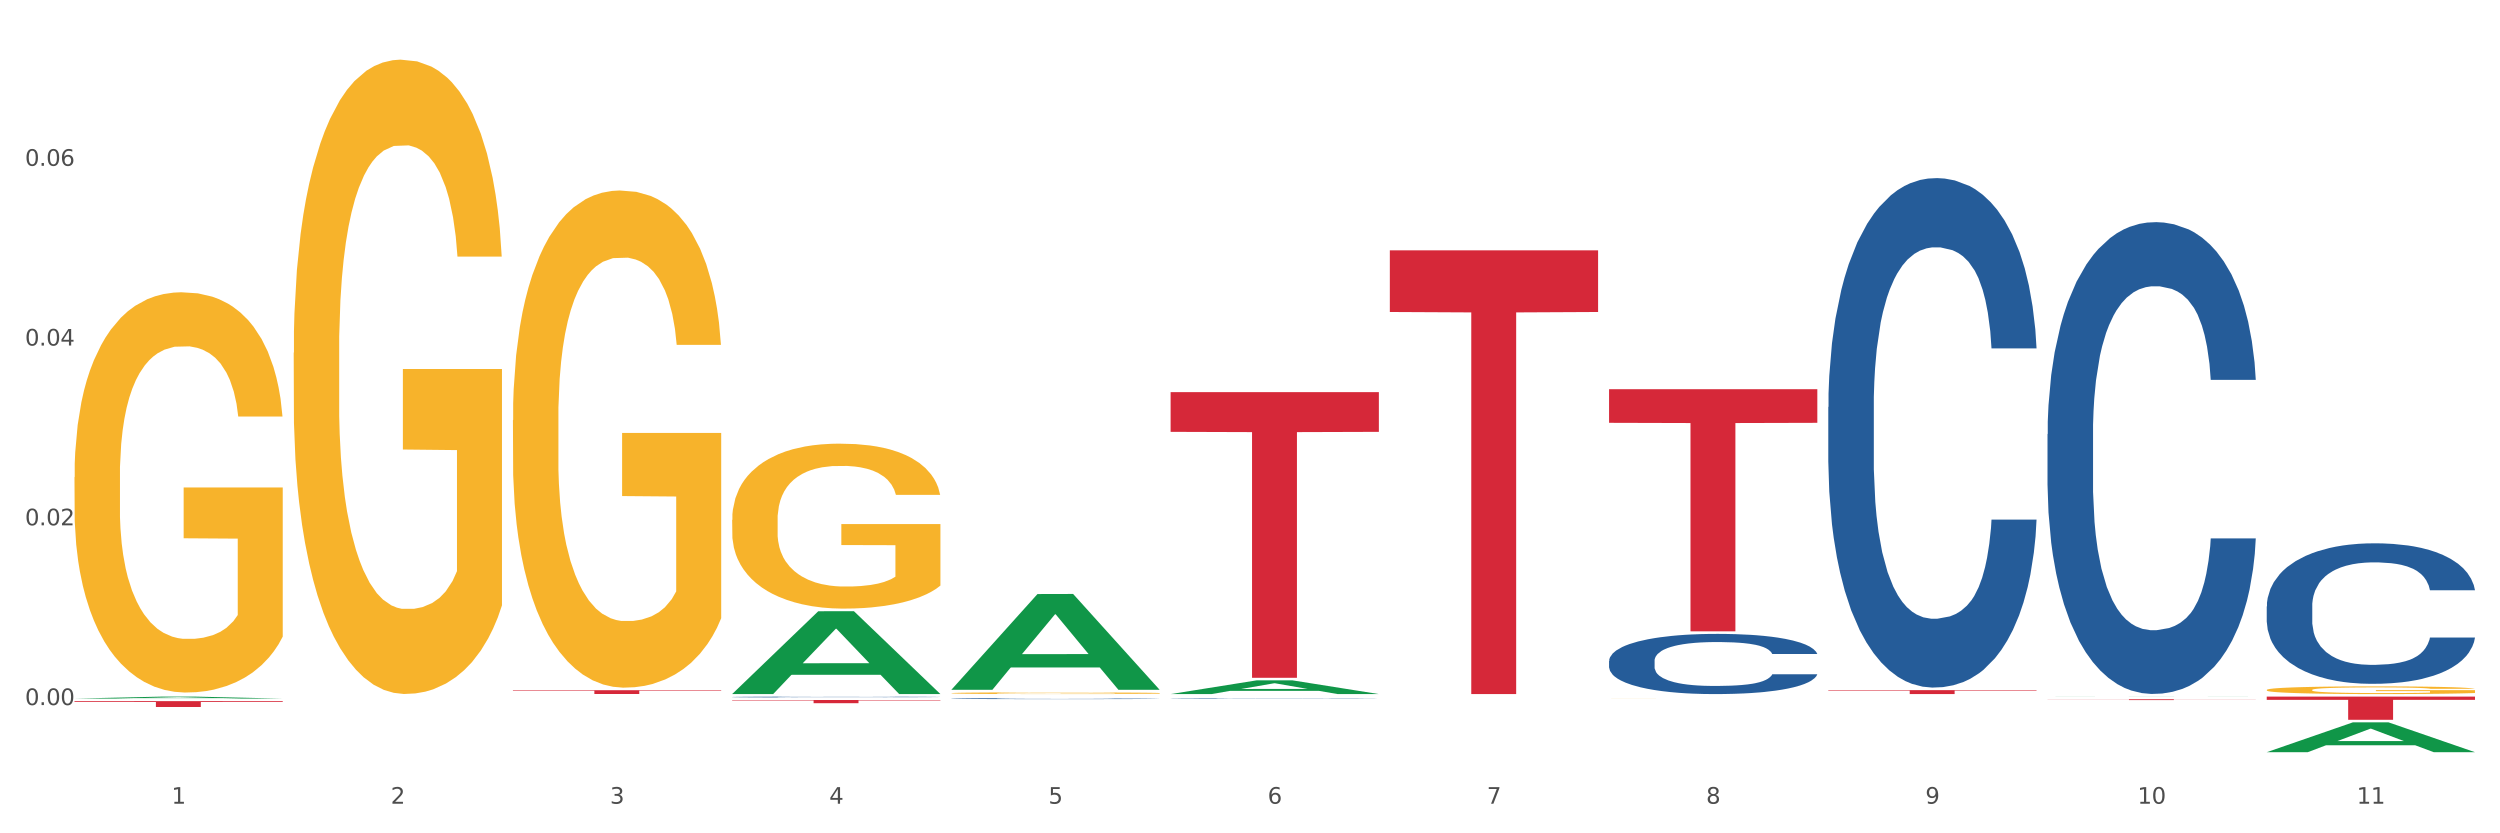 <?xml version="1.0" encoding="utf-8" standalone="no"?>
<!DOCTYPE svg PUBLIC "-//W3C//DTD SVG 1.1//EN"
  "http://www.w3.org/Graphics/SVG/1.1/DTD/svg11.dtd">
<svg xmlns:xlink="http://www.w3.org/1999/xlink" width="1080pt" height="360pt" viewBox="0 0 1080 360" xmlns="http://www.w3.org/2000/svg" version="1.1">
 <rect x="0" y="0" width="1080" height="360" fill="#333333" stroke="none"/>
 <defs>
  <style type="text/css">*{stroke-linejoin: round; stroke-linecap: butt}</style>
 </defs>
 <g id="figure_1">
  <g id="patch_1">
   <path d="M 0 360 
L 1080 360 
L 1080 0 
L 0 0 
z
" style="fill: #ffffff; stroke: #ffffff; stroke-linejoin: miter"/>
  </g>
  <g id="axes_1">
   <g id="matplotlib.axis_1">
    <g id="xtick_1">
     <g id="text_1">
      <!-- 1 -->
      <g style="fill: #4d4d4d" transform="translate(74.106 347.204) scale(0.096 -0.096)">
       <defs>
        <path id="DejaVuSans-31" d="M 794 531 
L 1825 531 
L 1825 4091 
L 703 3866 
L 703 4441 
L 1819 4666 
L 2450 4666 
L 2450 531 
L 3481 531 
L 3481 0 
L 794 0 
L 794 531 
z
" transform="scale(0.016)"/>
       </defs>
       <use xlink:href="#DejaVuSans-31"/>
      </g>
     </g>
    </g>
    <g id="xtick_2">
     <g id="text_2">
      <!-- 2 -->
      <g style="fill: #4d4d4d" transform="translate(168.812 347.204) scale(0.096 -0.096)">
       <defs>
        <path id="DejaVuSans-32" d="M 1228 531 
L 3431 531 
L 3431 0 
L 469 0 
L 469 531 
Q 828 903 1448 1529 
Q 2069 2156 2228 2338 
Q 2531 2678 2651 2914 
Q 2772 3150 2772 3378 
Q 2772 3750 2511 3984 
Q 2250 4219 1831 4219 
Q 1534 4219 1204 4116 
Q 875 4013 500 3803 
L 500 4441 
Q 881 4594 1212 4672 
Q 1544 4750 1819 4750 
Q 2544 4750 2975 4387 
Q 3406 4025 3406 3419 
Q 3406 3131 3298 2873 
Q 3191 2616 2906 2266 
Q 2828 2175 2409 1742 
Q 1991 1309 1228 531 
z
" transform="scale(0.016)"/>
       </defs>
       <use xlink:href="#DejaVuSans-32"/>
      </g>
     </g>
    </g>
    <g id="xtick_3">
     <g id="text_3">
      <!-- 3 -->
      <g style="fill: #4d4d4d" transform="translate(263.517 347.204) scale(0.096 -0.096)">
       <defs>
        <path id="DejaVuSans-33" d="M 2597 2516 
Q 3050 2419 3304 2112 
Q 3559 1806 3559 1356 
Q 3559 666 3084 287 
Q 2609 -91 1734 -91 
Q 1441 -91 1130 -33 
Q 819 25 488 141 
L 488 750 
Q 750 597 1062 519 
Q 1375 441 1716 441 
Q 2309 441 2620 675 
Q 2931 909 2931 1356 
Q 2931 1769 2642 2001 
Q 2353 2234 1838 2234 
L 1294 2234 
L 1294 2753 
L 1863 2753 
Q 2328 2753 2575 2939 
Q 2822 3125 2822 3475 
Q 2822 3834 2567 4026 
Q 2313 4219 1838 4219 
Q 1578 4219 1281 4162 
Q 984 4106 628 3988 
L 628 4550 
Q 988 4650 1302 4700 
Q 1616 4750 1894 4750 
Q 2613 4750 3031 4423 
Q 3450 4097 3450 3541 
Q 3450 3153 3228 2886 
Q 3006 2619 2597 2516 
z
" transform="scale(0.016)"/>
       </defs>
       <use xlink:href="#DejaVuSans-33"/>
      </g>
     </g>
    </g>
    <g id="xtick_4">
     <g id="text_4">
      <!-- 4 -->
      <g style="fill: #4d4d4d" transform="translate(358.223 347.204) scale(0.096 -0.096)">
       <defs>
        <path id="DejaVuSans-34" d="M 2419 4116 
L 825 1625 
L 2419 1625 
L 2419 4116 
z
M 2253 4666 
L 3047 4666 
L 3047 1625 
L 3713 1625 
L 3713 1100 
L 3047 1100 
L 3047 0 
L 2419 0 
L 2419 1100 
L 313 1100 
L 313 1709 
L 2253 4666 
z
" transform="scale(0.016)"/>
       </defs>
       <use xlink:href="#DejaVuSans-34"/>
      </g>
     </g>
    </g>
    <g id="xtick_5">
     <g id="text_5">
      <!-- 5 -->
      <g style="fill: #4d4d4d" transform="translate(452.928 347.204) scale(0.096 -0.096)">
       <defs>
        <path id="DejaVuSans-35" d="M 691 4666 
L 3169 4666 
L 3169 4134 
L 1269 4134 
L 1269 2991 
Q 1406 3038 1543 3061 
Q 1681 3084 1819 3084 
Q 2600 3084 3056 2656 
Q 3513 2228 3513 1497 
Q 3513 744 3044 326 
Q 2575 -91 1722 -91 
Q 1428 -91 1123 -41 
Q 819 9 494 109 
L 494 744 
Q 775 591 1075 516 
Q 1375 441 1709 441 
Q 2250 441 2565 725 
Q 2881 1009 2881 1497 
Q 2881 1984 2565 2268 
Q 2250 2553 1709 2553 
Q 1456 2553 1204 2497 
Q 953 2441 691 2322 
L 691 4666 
z
" transform="scale(0.016)"/>
       </defs>
       <use xlink:href="#DejaVuSans-35"/>
      </g>
     </g>
    </g>
    <g id="xtick_6">
     <g id="text_6">
      <!-- 6 -->
      <g style="fill: #4d4d4d" transform="translate(547.634 347.204) scale(0.096 -0.096)">
       <defs>
        <path id="DejaVuSans-36" d="M 2113 2584 
Q 1688 2584 1439 2293 
Q 1191 2003 1191 1497 
Q 1191 994 1439 701 
Q 1688 409 2113 409 
Q 2538 409 2786 701 
Q 3034 994 3034 1497 
Q 3034 2003 2786 2293 
Q 2538 2584 2113 2584 
z
M 3366 4563 
L 3366 3988 
Q 3128 4100 2886 4159 
Q 2644 4219 2406 4219 
Q 1781 4219 1451 3797 
Q 1122 3375 1075 2522 
Q 1259 2794 1537 2939 
Q 1816 3084 2150 3084 
Q 2853 3084 3261 2657 
Q 3669 2231 3669 1497 
Q 3669 778 3244 343 
Q 2819 -91 2113 -91 
Q 1303 -91 875 529 
Q 447 1150 447 2328 
Q 447 3434 972 4092 
Q 1497 4750 2381 4750 
Q 2619 4750 2861 4703 
Q 3103 4656 3366 4563 
z
" transform="scale(0.016)"/>
       </defs>
       <use xlink:href="#DejaVuSans-36"/>
      </g>
     </g>
    </g>
    <g id="xtick_7">
     <g id="text_7">
      <!-- 7 -->
      <g style="fill: #4d4d4d" transform="translate(642.339 347.204) scale(0.096 -0.096)">
       <defs>
        <path id="DejaVuSans-37" d="M 525 4666 
L 3525 4666 
L 3525 4397 
L 1831 0 
L 1172 0 
L 2766 4134 
L 525 4134 
L 525 4666 
z
" transform="scale(0.016)"/>
       </defs>
       <use xlink:href="#DejaVuSans-37"/>
      </g>
     </g>
    </g>
    <g id="xtick_8">
     <g id="text_8">
      <!-- 8 -->
      <g style="fill: #4d4d4d" transform="translate(737.044 347.204) scale(0.096 -0.096)">
       <defs>
        <path id="DejaVuSans-38" d="M 2034 2216 
Q 1584 2216 1326 1975 
Q 1069 1734 1069 1313 
Q 1069 891 1326 650 
Q 1584 409 2034 409 
Q 2484 409 2743 651 
Q 3003 894 3003 1313 
Q 3003 1734 2745 1975 
Q 2488 2216 2034 2216 
z
M 1403 2484 
Q 997 2584 770 2862 
Q 544 3141 544 3541 
Q 544 4100 942 4425 
Q 1341 4750 2034 4750 
Q 2731 4750 3128 4425 
Q 3525 4100 3525 3541 
Q 3525 3141 3298 2862 
Q 3072 2584 2669 2484 
Q 3125 2378 3379 2068 
Q 3634 1759 3634 1313 
Q 3634 634 3220 271 
Q 2806 -91 2034 -91 
Q 1263 -91 848 271 
Q 434 634 434 1313 
Q 434 1759 690 2068 
Q 947 2378 1403 2484 
z
M 1172 3481 
Q 1172 3119 1398 2916 
Q 1625 2713 2034 2713 
Q 2441 2713 2670 2916 
Q 2900 3119 2900 3481 
Q 2900 3844 2670 4047 
Q 2441 4250 2034 4250 
Q 1625 4250 1398 4047 
Q 1172 3844 1172 3481 
z
" transform="scale(0.016)"/>
       </defs>
       <use xlink:href="#DejaVuSans-38"/>
      </g>
     </g>
    </g>
    <g id="xtick_9">
     <g id="text_9">
      <!-- 9 -->
      <g style="fill: #4d4d4d" transform="translate(831.75 347.204) scale(0.096 -0.096)">
       <defs>
        <path id="DejaVuSans-39" d="M 703 97 
L 703 672 
Q 941 559 1184 500 
Q 1428 441 1663 441 
Q 2288 441 2617 861 
Q 2947 1281 2994 2138 
Q 2813 1869 2534 1725 
Q 2256 1581 1919 1581 
Q 1219 1581 811 2004 
Q 403 2428 403 3163 
Q 403 3881 828 4315 
Q 1253 4750 1959 4750 
Q 2769 4750 3195 4129 
Q 3622 3509 3622 2328 
Q 3622 1225 3098 567 
Q 2575 -91 1691 -91 
Q 1453 -91 1209 -44 
Q 966 3 703 97 
z
M 1959 2075 
Q 2384 2075 2632 2365 
Q 2881 2656 2881 3163 
Q 2881 3666 2632 3958 
Q 2384 4250 1959 4250 
Q 1534 4250 1286 3958 
Q 1038 3666 1038 3163 
Q 1038 2656 1286 2365 
Q 1534 2075 1959 2075 
z
" transform="scale(0.016)"/>
       </defs>
       <use xlink:href="#DejaVuSans-39"/>
      </g>
     </g>
    </g>
    <g id="xtick_10">
     <g id="text_10">
      <!-- 10 -->
      <g style="fill: #4d4d4d" transform="translate(923.401 347.204) scale(0.096 -0.096)">
       <defs>
        <path id="DejaVuSans-30" d="M 2034 4250 
Q 1547 4250 1301 3770 
Q 1056 3291 1056 2328 
Q 1056 1369 1301 889 
Q 1547 409 2034 409 
Q 2525 409 2770 889 
Q 3016 1369 3016 2328 
Q 3016 3291 2770 3770 
Q 2525 4250 2034 4250 
z
M 2034 4750 
Q 2819 4750 3233 4129 
Q 3647 3509 3647 2328 
Q 3647 1150 3233 529 
Q 2819 -91 2034 -91 
Q 1250 -91 836 529 
Q 422 1150 422 2328 
Q 422 3509 836 4129 
Q 1250 4750 2034 4750 
z
" transform="scale(0.016)"/>
       </defs>
       <use xlink:href="#DejaVuSans-31"/>
       <use xlink:href="#DejaVuSans-30" transform="translate(63.623 0)"/>
      </g>
     </g>
    </g>
    <g id="xtick_11">
     <g id="text_11">
      <!-- 11 -->
      <g style="fill: #4d4d4d" transform="translate(1018.107 347.204) scale(0.096 -0.096)">
       <use xlink:href="#DejaVuSans-31"/>
       <use xlink:href="#DejaVuSans-31" transform="translate(63.623 0)"/>
      </g>
     </g>
    </g>
    <g id="xtick_12"/>
    <g id="xtick_13"/>
    <g id="xtick_14"/>
    <g id="xtick_15"/>
    <g id="xtick_16"/>
    <g id="xtick_17"/>
    <g id="xtick_18"/>
    <g id="xtick_19"/>
    <g id="xtick_20"/>
    <g id="xtick_21"/>
   </g>
   <g id="matplotlib.axis_2">
    <g id="ytick_1">
     <g id="text_12">
      <!-- 0.00 -->
      <g style="fill: #4d4d4d" transform="translate(10.8 304.591) scale(0.096 -0.096)">
       <defs>
        <path id="DejaVuSans-2e" d="M 684 794 
L 1344 794 
L 1344 0 
L 684 0 
L 684 794 
z
" transform="scale(0.016)"/>
       </defs>
       <use xlink:href="#DejaVuSans-30"/>
       <use xlink:href="#DejaVuSans-2e" transform="translate(63.623 0)"/>
       <use xlink:href="#DejaVuSans-30" transform="translate(95.41 0)"/>
       <use xlink:href="#DejaVuSans-30" transform="translate(159.033 0)"/>
      </g>
     </g>
    </g>
    <g id="ytick_2">
     <g id="text_13">
      <!-- 0.02 -->
      <g style="fill: #4d4d4d" transform="translate(10.8 226.937) scale(0.096 -0.096)">
       <use xlink:href="#DejaVuSans-30"/>
       <use xlink:href="#DejaVuSans-2e" transform="translate(63.623 0)"/>
       <use xlink:href="#DejaVuSans-30" transform="translate(95.41 0)"/>
       <use xlink:href="#DejaVuSans-32" transform="translate(159.033 0)"/>
      </g>
     </g>
    </g>
    <g id="ytick_3">
     <g id="text_14">
      <!-- 0.04 -->
      <g style="fill: #4d4d4d" transform="translate(10.8 149.283) scale(0.096 -0.096)">
       <use xlink:href="#DejaVuSans-30"/>
       <use xlink:href="#DejaVuSans-2e" transform="translate(63.623 0)"/>
       <use xlink:href="#DejaVuSans-30" transform="translate(95.41 0)"/>
       <use xlink:href="#DejaVuSans-34" transform="translate(159.033 0)"/>
      </g>
     </g>
    </g>
    <g id="ytick_4">
     <g id="text_15">
      <!-- 0.06 -->
      <g style="fill: #4d4d4d" transform="translate(10.8 71.629) scale(0.096 -0.096)">
       <use xlink:href="#DejaVuSans-30"/>
       <use xlink:href="#DejaVuSans-2e" transform="translate(63.623 0)"/>
       <use xlink:href="#DejaVuSans-30" transform="translate(95.41 0)"/>
       <use xlink:href="#DejaVuSans-36" transform="translate(159.033 0)"/>
      </g>
     </g>
    </g>
    <g id="ytick_5"/>
    <g id="ytick_6"/>
    <g id="ytick_7"/>
    <g id="ytick_8"/>
   </g>
   <g id="PolyCollection_1">
    <path d="M 32.175 301.792 
L 32.268 301.791 
L 69.369 300.945 
L 84.766 300.944 
L 122.145 301.794 
L 104.337 301.794 
L 96.267 301.596 
L 57.96 301.596 
L 57.682 301.599 
L 49.891 301.794 
L 32.175 301.794 
L 32.175 301.792 
L 62.783 301.478 
L 91.444 301.477 
L 77.253 301.125 
L 77.067 301.123 
L 76.882 301.126 
L 62.691 301.477 
L 62.783 301.478 
L 32.175 301.792 
z
" clip-path="url(#p212dd65f33)" style="fill: #109648"/>
    <path d="M 316.291 302.406 
L 406.262 302.406 
L 406.262 302.596 
L 370.871 302.597 
L 370.871 303.773 
L 351.469 303.773 
L 351.469 302.597 
L 316.291 302.596 
L 316.291 302.407 
L 316.291 302.406 
z
" clip-path="url(#p212dd65f33)" style="fill: #d62839"/>
    <path d="M 505.702 169.411 
L 595.673 169.411 
L 595.673 186.559 
L 560.281 186.674 
L 560.281 292.802 
L 540.88 292.802 
L 540.88 186.674 
L 505.702 186.559 
L 505.702 169.527 
L 505.702 169.411 
z
" clip-path="url(#p212dd65f33)" style="fill: #d62839"/>
    <path d="M 600.408 108.139 
L 690.378 108.139 
L 690.378 134.779 
L 654.987 134.959 
L 654.987 299.843 
L 635.586 299.843 
L 635.586 134.959 
L 600.408 134.779 
L 600.408 108.319 
L 600.408 108.139 
z
" clip-path="url(#p212dd65f33)" style="fill: #d62839"/>
    <path d="M 695.113 168.12 
L 785.084 168.12 
L 785.084 182.658 
L 749.692 182.757 
L 749.692 272.739 
L 730.291 272.739 
L 730.291 182.757 
L 695.113 182.658 
L 695.113 168.218 
L 695.113 168.12 
z
" clip-path="url(#p212dd65f33)" style="fill: #d62839"/>
    <path d="M 789.819 298.139 
L 879.789 298.139 
L 879.789 298.376 
L 844.398 298.378 
L 844.398 299.843 
L 824.997 299.843 
L 824.997 298.378 
L 789.819 298.376 
L 789.819 298.141 
L 789.819 298.139 
z
" clip-path="url(#p212dd65f33)" style="fill: #d62839"/>
    <path d="M 979.23 300.944 
L 1069.2 300.944 
L 1069.2 302.334 
L 1033.809 302.343 
L 1033.809 310.947 
L 1014.408 310.947 
L 1014.408 302.343 
L 979.23 302.334 
L 979.23 300.953 
L 979.23 300.944 
z
" clip-path="url(#p212dd65f33)" style="fill: #d62839"/>
    <path d="M 221.586 298.176 
L 311.556 298.176 
L 311.556 298.404 
L 276.165 298.406 
L 276.165 299.82 
L 256.764 299.82 
L 256.764 298.406 
L 221.586 298.404 
L 221.586 298.177 
L 221.586 298.176 
z
" clip-path="url(#p212dd65f33)" style="fill: #d62839"/>
    <path d="M 32.175 206.159 
L 32.281 206.001 
L 32.281 200.316 
L 32.494 195.421 
L 33.556 183.577 
L 35.149 173.786 
L 36.318 168.575 
L 37.486 164.311 
L 38.867 160.047 
L 40.567 155.625 
L 43.647 149.151 
L 45.559 145.834 
L 47.896 142.36 
L 52.145 137.307 
L 55.225 134.464 
L 58.412 132.095 
L 63.617 129.253 
L 67.016 127.99 
L 70.627 127.042 
L 74.983 126.41 
L 78.275 126.252 
L 85.499 126.726 
L 91.659 128.147 
L 94.634 129.253 
L 98.458 131.148 
L 100.476 132.411 
L 103.769 134.938 
L 107.168 138.254 
L 109.505 141.097 
L 113.01 146.466 
L 115.666 151.835 
L 118.109 158.468 
L 119.383 163.048 
L 120.339 167.311 
L 121.189 172.207 
L 122.039 179.945 
L 102.919 179.945 
L 102.175 174.418 
L 101.007 169.206 
L 99.307 164.153 
L 97.82 160.995 
L 95.271 157.047 
L 92.934 154.52 
L 90.491 152.625 
L 87.517 151.046 
L 85.18 150.256 
L 81.887 149.624 
L 75.407 149.782 
L 71.052 151.046 
L 68.078 152.625 
L 66.166 154.046 
L 64.467 155.625 
L 62.555 157.836 
L 60.324 161.152 
L 58.731 164.153 
L 57.137 167.943 
L 55.863 171.733 
L 54.694 176.155 
L 53.738 180.892 
L 52.995 185.788 
L 52.357 191.789 
L 51.826 201.738 
L 51.826 223.373 
L 52.039 228.268 
L 52.57 234.743 
L 53.207 239.638 
L 54.269 245.481 
L 55.225 249.429 
L 57.031 255.114 
L 59.049 259.852 
L 60.643 262.852 
L 62.236 265.379 
L 64.998 268.853 
L 68.078 271.696 
L 70.734 273.433 
L 74.345 275.012 
L 76.788 275.644 
L 78.913 275.96 
L 84.118 275.96 
L 87.835 275.486 
L 91.978 274.38 
L 95.165 272.959 
L 97.82 271.222 
L 100.795 268.379 
L 102.707 265.695 
L 102.707 232.69 
L 79.338 232.532 
L 79.338 210.581 
L 122.145 210.581 
L 122.145 275.012 
L 120.339 278.328 
L 118.321 281.329 
L 116.197 284.013 
L 113.01 287.33 
L 109.186 290.488 
L 105.787 292.699 
L 102.175 294.594 
L 97.927 296.331 
L 92.403 297.91 
L 89.004 298.542 
L 84.755 299.016 
L 79.763 299.174 
L 75.407 298.858 
L 71.159 298.068 
L 66.697 296.647 
L 62.342 294.594 
L 59.049 292.541 
L 55.756 290.014 
L 52.251 286.698 
L 49.489 283.54 
L 47.365 280.697 
L 45.028 277.065 
L 42.479 272.327 
L 40.567 268.064 
L 38.867 263.642 
L 37.061 257.957 
L 35.787 253.061 
L 34.512 246.903 
L 33.768 242.323 
L 32.919 235.217 
L 32.281 225.268 
L 32.175 206.159 
z
" clip-path="url(#p212dd65f33)" style="fill: #f7b32b"/>
    <path d="M 884.524 187.546 
L 884.631 187.36 
L 884.631 182.148 
L 884.95 175.074 
L 886.12 162.044 
L 887.608 152.178 
L 890.161 140.637 
L 891.543 135.797 
L 893.351 130.399 
L 897.073 121.65 
L 901.327 114.205 
L 904.305 110.109 
L 906.538 107.503 
L 911.537 102.85 
L 914.408 100.802 
L 917.386 99.127 
L 919.938 98.01 
L 924.192 96.707 
L 927.595 96.149 
L 931.53 95.962 
L 934.827 96.149 
L 939.187 96.893 
L 945.568 99.127 
L 948.014 100.43 
L 951.311 102.664 
L 954.714 105.642 
L 957.479 108.62 
L 960.669 112.902 
L 963.966 118.486 
L 967.157 125.559 
L 969.39 132.075 
L 971.198 138.962 
L 972.793 147.338 
L 973.963 156.46 
L 974.495 164.091 
L 955.033 164.091 
L 954.501 157.204 
L 953.438 149.758 
L 952.374 144.732 
L 951.204 140.637 
L 949.396 135.984 
L 947.801 133.005 
L 945.143 129.468 
L 942.697 127.235 
L 940.676 125.932 
L 938.23 124.815 
L 933.019 123.698 
L 929.297 123.698 
L 926.957 124.07 
L 924.086 125.001 
L 921.64 126.304 
L 918.768 128.538 
L 916.535 130.958 
L 914.302 134.122 
L 913.026 136.356 
L 911.111 140.451 
L 909.835 143.802 
L 908.134 149.572 
L 907.176 153.667 
L 905.475 164.278 
L 904.73 172.096 
L 904.411 177.494 
L 904.199 183.451 
L 904.199 212.489 
L 904.837 225.519 
L 905.368 231.104 
L 906.219 237.433 
L 907.814 245.623 
L 910.154 253.627 
L 912.6 259.398 
L 914.621 262.934 
L 916.535 265.541 
L 918.449 267.588 
L 920.789 269.45 
L 922.703 270.566 
L 925.575 271.683 
L 928.978 272.242 
L 931.636 272.242 
L 937.06 271.311 
L 939.506 270.38 
L 941.846 269.077 
L 944.398 267.03 
L 946.419 264.796 
L 947.589 263.121 
L 949.503 259.584 
L 950.992 255.861 
L 952.268 251.58 
L 953.119 247.857 
L 954.076 242.272 
L 954.82 235.943 
L 955.033 232.593 
L 974.495 232.593 
L 974.069 239.294 
L 973.325 245.809 
L 971.836 254.558 
L 970.666 259.584 
L 968.858 265.727 
L 966.944 270.939 
L 964.285 276.709 
L 961.839 280.991 
L 959.287 284.713 
L 956.522 288.064 
L 951.523 292.718 
L 949.715 294.021 
L 945.887 296.254 
L 942.909 297.557 
L 938.549 298.86 
L 934.082 299.605 
L 929.403 299.791 
L 925.256 299.419 
L 920.683 298.302 
L 917.811 297.185 
L 914.621 295.51 
L 910.899 292.904 
L 907.389 289.739 
L 904.092 286.016 
L 901.008 281.735 
L 898.137 276.895 
L 894.415 268.891 
L 891.65 261.073 
L 889.629 253.813 
L 888.246 247.671 
L 886.864 239.852 
L 886.12 234.454 
L 884.95 221.424 
L 884.524 209.325 
L 884.524 187.546 
z
" clip-path="url(#p212dd65f33)" style="fill: #255c99"/>
    <path d="M 789.819 175.832 
L 789.925 175.631 
L 789.925 170.003 
L 790.244 162.364 
L 791.414 148.294 
L 792.903 137.641 
L 795.455 125.178 
L 796.838 119.952 
L 798.646 114.123 
L 802.368 104.676 
L 806.622 96.635 
L 809.6 92.213 
L 811.833 89.399 
L 816.831 84.374 
L 819.703 82.163 
L 822.68 80.354 
L 825.233 79.148 
L 829.487 77.741 
L 832.89 77.138 
L 836.825 76.937 
L 840.121 77.138 
L 844.482 77.942 
L 850.862 80.354 
L 853.308 81.761 
L 856.605 84.173 
L 860.008 87.389 
L 862.773 90.605 
L 865.964 95.228 
L 869.261 101.258 
L 872.451 108.897 
L 874.684 115.932 
L 876.492 123.369 
L 878.087 132.414 
L 879.257 142.264 
L 879.789 150.505 
L 860.327 150.505 
L 859.796 143.068 
L 858.732 135.027 
L 857.669 129.6 
L 856.499 125.178 
L 854.691 120.153 
L 853.096 116.937 
L 850.437 113.118 
L 847.991 110.706 
L 845.97 109.299 
L 843.524 108.093 
L 838.313 106.887 
L 834.591 106.887 
L 832.252 107.289 
L 829.38 108.294 
L 826.934 109.701 
L 824.063 112.113 
L 821.83 114.726 
L 819.596 118.143 
L 818.32 120.555 
L 816.406 124.977 
L 815.13 128.595 
L 813.428 134.826 
L 812.471 139.249 
L 810.769 150.706 
L 810.025 159.148 
L 809.706 164.977 
L 809.493 171.41 
L 809.493 202.767 
L 810.131 216.837 
L 810.663 222.867 
L 811.514 229.701 
L 813.109 238.546 
L 815.449 247.189 
L 817.895 253.42 
L 819.915 257.239 
L 821.83 260.053 
L 823.744 262.264 
L 826.083 264.274 
L 827.998 265.48 
L 830.869 266.687 
L 834.272 267.29 
L 836.931 267.29 
L 842.355 266.284 
L 844.801 265.279 
L 847.14 263.872 
L 849.693 261.661 
L 851.713 259.249 
L 852.883 257.44 
L 854.797 253.621 
L 856.286 249.601 
L 857.562 244.978 
L 858.413 240.958 
L 859.37 234.928 
L 860.115 228.093 
L 860.327 224.475 
L 879.789 224.475 
L 879.364 231.711 
L 878.619 238.747 
L 877.13 248.194 
L 875.961 253.621 
L 874.153 260.254 
L 872.238 265.882 
L 869.58 272.114 
L 867.134 276.737 
L 864.581 280.757 
L 861.816 284.375 
L 856.818 289.4 
L 855.01 290.807 
L 851.181 293.219 
L 848.204 294.626 
L 843.843 296.033 
L 839.377 296.837 
L 834.698 297.038 
L 830.55 296.636 
L 825.977 295.43 
L 823.106 294.224 
L 819.915 292.415 
L 816.193 289.601 
L 812.684 286.184 
L 809.387 282.164 
L 806.303 277.541 
L 803.431 272.315 
L 799.709 263.671 
L 796.944 255.229 
L 794.924 247.39 
L 793.541 240.757 
L 792.158 232.314 
L 791.414 226.485 
L 790.244 212.415 
L 789.819 199.349 
L 789.819 175.832 
z
" clip-path="url(#p212dd65f33)" style="fill: #255c99"/>
    <path d="M 695.113 285.523 
L 695.22 285.5 
L 695.22 284.835 
L 695.539 283.932 
L 696.709 282.27 
L 698.197 281.011 
L 700.75 279.539 
L 702.132 278.922 
L 703.94 278.233 
L 707.662 277.117 
L 711.916 276.167 
L 714.894 275.644 
L 717.127 275.312 
L 722.126 274.718 
L 724.997 274.457 
L 727.975 274.243 
L 730.527 274.101 
L 734.781 273.935 
L 738.184 273.863 
L 742.119 273.84 
L 745.416 273.863 
L 749.776 273.958 
L 756.157 274.243 
L 758.603 274.409 
L 761.9 274.694 
L 765.303 275.074 
L 768.068 275.454 
L 771.258 276.001 
L 774.555 276.713 
L 777.746 277.615 
L 779.979 278.447 
L 781.787 279.325 
L 783.382 280.394 
L 784.552 281.558 
L 785.084 282.531 
L 765.622 282.531 
L 765.09 281.653 
L 764.027 280.703 
L 762.963 280.061 
L 761.793 279.539 
L 759.985 278.945 
L 758.39 278.565 
L 755.732 278.114 
L 753.286 277.829 
L 751.265 277.663 
L 748.819 277.52 
L 743.608 277.378 
L 739.886 277.378 
L 737.546 277.425 
L 734.675 277.544 
L 732.229 277.71 
L 729.357 277.995 
L 727.124 278.304 
L 724.891 278.708 
L 723.615 278.993 
L 721.7 279.515 
L 720.424 279.943 
L 718.723 280.679 
L 717.765 281.201 
L 716.064 282.555 
L 715.319 283.552 
L 715 284.241 
L 714.788 285.001 
L 714.788 288.706 
L 715.426 290.368 
L 715.958 291.08 
L 716.808 291.888 
L 718.404 292.933 
L 720.743 293.954 
L 723.189 294.69 
L 725.21 295.141 
L 727.124 295.474 
L 729.038 295.735 
L 731.378 295.972 
L 733.292 296.115 
L 736.164 296.257 
L 739.567 296.329 
L 742.225 296.329 
L 747.649 296.21 
L 750.095 296.091 
L 752.435 295.925 
L 754.987 295.664 
L 757.008 295.379 
L 758.178 295.165 
L 760.092 294.714 
L 761.581 294.239 
L 762.857 293.693 
L 763.708 293.218 
L 764.665 292.505 
L 765.409 291.698 
L 765.622 291.27 
L 785.084 291.27 
L 784.658 292.125 
L 783.914 292.956 
L 782.425 294.072 
L 781.255 294.714 
L 779.447 295.497 
L 777.533 296.162 
L 774.874 296.898 
L 772.428 297.445 
L 769.876 297.92 
L 767.111 298.347 
L 762.112 298.941 
L 760.305 299.107 
L 756.476 299.392 
L 753.498 299.558 
L 749.138 299.724 
L 744.671 299.819 
L 739.992 299.843 
L 735.845 299.796 
L 731.272 299.653 
L 728.4 299.511 
L 725.21 299.297 
L 721.488 298.965 
L 717.978 298.561 
L 714.681 298.086 
L 711.597 297.54 
L 708.726 296.922 
L 705.004 295.901 
L 702.239 294.904 
L 700.218 293.978 
L 698.836 293.194 
L 697.453 292.196 
L 696.709 291.508 
L 695.539 289.845 
L 695.113 288.302 
L 695.113 285.523 
z
" clip-path="url(#p212dd65f33)" style="fill: #255c99"/>
    <path d="M 505.702 301.714 
L 505.809 301.713 
L 505.809 301.707 
L 506.128 301.699 
L 507.298 301.684 
L 508.786 301.672 
L 511.339 301.659 
L 512.721 301.653 
L 514.529 301.647 
L 518.251 301.636 
L 522.505 301.627 
L 525.483 301.623 
L 527.716 301.62 
L 532.715 301.614 
L 535.586 301.612 
L 538.564 301.61 
L 541.116 301.608 
L 545.37 301.607 
L 548.773 301.606 
L 552.708 301.606 
L 556.005 301.606 
L 560.365 301.607 
L 566.746 301.61 
L 569.192 301.611 
L 572.489 301.614 
L 575.892 301.617 
L 578.657 301.621 
L 581.847 301.626 
L 585.144 301.632 
L 588.335 301.641 
L 590.568 301.648 
L 592.376 301.657 
L 593.971 301.666 
L 595.141 301.677 
L 595.673 301.686 
L 576.211 301.686 
L 575.679 301.678 
L 574.616 301.669 
L 573.552 301.663 
L 572.382 301.659 
L 570.575 301.653 
L 568.979 301.65 
L 566.321 301.645 
L 563.875 301.643 
L 561.854 301.641 
L 559.408 301.64 
L 554.197 301.639 
L 550.475 301.639 
L 548.135 301.639 
L 545.264 301.64 
L 542.818 301.642 
L 539.946 301.644 
L 537.713 301.647 
L 535.48 301.651 
L 534.204 301.654 
L 532.289 301.658 
L 531.013 301.662 
L 529.312 301.669 
L 528.354 301.674 
L 526.653 301.686 
L 525.908 301.696 
L 525.589 301.702 
L 525.377 301.709 
L 525.377 301.743 
L 526.015 301.758 
L 526.547 301.765 
L 527.397 301.772 
L 528.993 301.782 
L 531.332 301.791 
L 533.778 301.798 
L 535.799 301.802 
L 537.713 301.805 
L 539.627 301.808 
L 541.967 301.81 
L 543.881 301.811 
L 546.753 301.813 
L 550.156 301.813 
L 552.814 301.813 
L 558.238 301.812 
L 560.684 301.811 
L 563.024 301.81 
L 565.576 301.807 
L 567.597 301.805 
L 568.767 301.803 
L 570.681 301.798 
L 572.17 301.794 
L 573.446 301.789 
L 574.297 301.785 
L 575.254 301.778 
L 575.998 301.771 
L 576.211 301.767 
L 595.673 301.767 
L 595.247 301.775 
L 594.503 301.782 
L 593.014 301.793 
L 591.844 301.798 
L 590.036 301.806 
L 588.122 301.812 
L 585.463 301.819 
L 583.017 301.824 
L 580.465 301.828 
L 577.7 301.832 
L 572.701 301.837 
L 570.894 301.839 
L 567.065 301.842 
L 564.087 301.843 
L 559.727 301.845 
L 555.26 301.846 
L 550.581 301.846 
L 546.434 301.845 
L 541.861 301.844 
L 538.989 301.843 
L 535.799 301.841 
L 532.077 301.838 
L 528.567 301.834 
L 525.27 301.83 
L 522.186 301.824 
L 519.315 301.819 
L 515.593 301.809 
L 512.828 301.8 
L 510.807 301.792 
L 509.425 301.784 
L 508.042 301.775 
L 507.298 301.769 
L 506.128 301.754 
L 505.702 301.739 
L 505.702 301.714 
z
" clip-path="url(#p212dd65f33)" style="fill: #255c99"/>
    <path d="M 410.997 301.795 
L 411.103 301.795 
L 411.103 301.784 
L 411.422 301.77 
L 412.592 301.744 
L 414.081 301.723 
L 416.633 301.7 
L 418.016 301.69 
L 419.824 301.679 
L 423.546 301.661 
L 427.8 301.646 
L 430.778 301.638 
L 433.011 301.632 
L 438.009 301.623 
L 440.881 301.619 
L 443.858 301.615 
L 446.411 301.613 
L 450.665 301.61 
L 454.068 301.609 
L 458.003 301.609 
L 461.299 301.609 
L 465.66 301.611 
L 472.041 301.615 
L 474.487 301.618 
L 477.783 301.623 
L 481.186 301.629 
L 483.951 301.635 
L 487.142 301.643 
L 490.439 301.655 
L 493.629 301.669 
L 495.862 301.682 
L 497.67 301.696 
L 499.266 301.714 
L 500.435 301.732 
L 500.967 301.748 
L 481.505 301.748 
L 480.974 301.734 
L 479.91 301.718 
L 478.847 301.708 
L 477.677 301.7 
L 475.869 301.69 
L 474.274 301.684 
L 471.615 301.677 
L 469.169 301.673 
L 467.149 301.67 
L 464.703 301.668 
L 459.491 301.665 
L 455.769 301.665 
L 453.43 301.666 
L 450.558 301.668 
L 448.112 301.671 
L 445.241 301.675 
L 443.008 301.68 
L 440.774 301.687 
L 439.498 301.691 
L 437.584 301.7 
L 436.308 301.706 
L 434.606 301.718 
L 433.649 301.726 
L 431.947 301.748 
L 431.203 301.764 
L 430.884 301.775 
L 430.671 301.787 
L 430.671 301.846 
L 431.309 301.873 
L 431.841 301.884 
L 432.692 301.897 
L 434.287 301.914 
L 436.627 301.93 
L 439.073 301.942 
L 441.093 301.949 
L 443.008 301.954 
L 444.922 301.958 
L 447.262 301.962 
L 449.176 301.965 
L 452.047 301.967 
L 455.45 301.968 
L 458.109 301.968 
L 463.533 301.966 
L 465.979 301.964 
L 468.318 301.961 
L 470.871 301.957 
L 472.891 301.953 
L 474.061 301.949 
L 475.975 301.942 
L 477.464 301.935 
L 478.74 301.926 
L 479.591 301.918 
L 480.548 301.907 
L 481.293 301.894 
L 481.505 301.887 
L 500.967 301.887 
L 500.542 301.901 
L 499.797 301.914 
L 498.308 301.932 
L 497.139 301.942 
L 495.331 301.955 
L 493.416 301.965 
L 490.758 301.977 
L 488.312 301.986 
L 485.759 301.993 
L 482.994 302 
L 477.996 302.01 
L 476.188 302.012 
L 472.36 302.017 
L 469.382 302.019 
L 465.022 302.022 
L 460.555 302.024 
L 455.876 302.024 
L 451.728 302.023 
L 447.155 302.021 
L 444.284 302.019 
L 441.093 302.015 
L 437.371 302.01 
L 433.862 302.004 
L 430.565 301.996 
L 427.481 301.987 
L 424.609 301.977 
L 420.887 301.961 
L 418.122 301.945 
L 416.102 301.93 
L 414.719 301.918 
L 413.337 301.902 
L 412.592 301.891 
L 411.422 301.864 
L 410.997 301.84 
L 410.997 301.795 
z
" clip-path="url(#p212dd65f33)" style="fill: #255c99"/>
    <path d="M 316.291 301.106 
L 316.398 301.106 
L 316.398 301.097 
L 316.717 301.084 
L 317.887 301.061 
L 319.376 301.043 
L 321.928 301.023 
L 323.31 301.014 
L 325.118 301.005 
L 328.84 300.989 
L 333.094 300.976 
L 336.072 300.969 
L 338.305 300.964 
L 343.304 300.956 
L 346.175 300.952 
L 349.153 300.95 
L 351.705 300.948 
L 355.959 300.945 
L 359.362 300.944 
L 363.297 300.944 
L 366.594 300.944 
L 370.954 300.946 
L 377.335 300.95 
L 379.781 300.952 
L 383.078 300.956 
L 386.481 300.961 
L 389.246 300.966 
L 392.436 300.974 
L 395.733 300.984 
L 398.924 300.996 
L 401.157 301.008 
L 402.965 301.02 
L 404.56 301.035 
L 405.73 301.051 
L 406.262 301.065 
L 386.8 301.065 
L 386.268 301.052 
L 385.205 301.039 
L 384.141 301.03 
L 382.971 301.023 
L 381.164 301.015 
L 379.568 301.009 
L 376.91 301.003 
L 374.464 300.999 
L 372.443 300.997 
L 369.997 300.995 
L 364.786 300.993 
L 361.064 300.993 
L 358.724 300.994 
L 355.853 300.995 
L 353.407 300.998 
L 350.535 301.002 
L 348.302 301.006 
L 346.069 301.011 
L 344.793 301.015 
L 342.878 301.023 
L 341.602 301.029 
L 339.901 301.039 
L 338.944 301.046 
L 337.242 301.065 
L 336.498 301.079 
L 336.178 301.088 
L 335.966 301.099 
L 335.966 301.15 
L 336.604 301.173 
L 337.136 301.183 
L 337.986 301.194 
L 339.582 301.209 
L 341.921 301.223 
L 344.367 301.233 
L 346.388 301.24 
L 348.302 301.244 
L 350.216 301.248 
L 352.556 301.251 
L 354.47 301.253 
L 357.342 301.255 
L 360.745 301.256 
L 363.403 301.256 
L 368.827 301.254 
L 371.273 301.253 
L 373.613 301.25 
L 376.165 301.247 
L 378.186 301.243 
L 379.356 301.24 
L 381.27 301.234 
L 382.759 301.227 
L 384.035 301.219 
L 384.886 301.213 
L 385.843 301.203 
L 386.587 301.192 
L 386.8 301.186 
L 406.262 301.186 
L 405.836 301.198 
L 405.092 301.209 
L 403.603 301.225 
L 402.433 301.234 
L 400.625 301.244 
L 398.711 301.254 
L 396.052 301.264 
L 393.606 301.272 
L 391.054 301.278 
L 388.289 301.284 
L 383.291 301.292 
L 381.483 301.295 
L 377.654 301.299 
L 374.676 301.301 
L 370.316 301.303 
L 365.849 301.304 
L 361.17 301.305 
L 357.023 301.304 
L 352.45 301.302 
L 349.578 301.3 
L 346.388 301.297 
L 342.666 301.293 
L 339.156 301.287 
L 335.859 301.28 
L 332.775 301.273 
L 329.904 301.264 
L 326.182 301.25 
L 323.417 301.236 
L 321.396 301.223 
L 320.014 301.213 
L 318.631 301.199 
L 317.887 301.189 
L 316.717 301.166 
L 316.291 301.145 
L 316.291 301.106 
z
" clip-path="url(#p212dd65f33)" style="fill: #255c99"/>
    <path d="M 979.23 261.984 
L 979.336 261.929 
L 979.336 260.376 
L 979.655 258.269 
L 980.825 254.388 
L 982.314 251.45 
L 984.866 248.012 
L 986.249 246.571 
L 988.057 244.963 
L 991.779 242.357 
L 996.033 240.14 
L 999.01 238.92 
L 1001.244 238.144 
L 1006.242 236.758 
L 1009.114 236.148 
L 1012.091 235.649 
L 1014.644 235.316 
L 1018.898 234.928 
L 1022.301 234.762 
L 1026.236 234.706 
L 1029.532 234.762 
L 1033.893 234.983 
L 1040.273 235.649 
L 1042.719 236.037 
L 1046.016 236.702 
L 1049.419 237.589 
L 1052.184 238.476 
L 1055.375 239.751 
L 1058.672 241.415 
L 1061.862 243.522 
L 1064.095 245.462 
L 1065.903 247.514 
L 1067.498 250.008 
L 1068.668 252.725 
L 1069.2 254.998 
L 1049.738 254.998 
L 1049.207 252.947 
L 1048.143 250.729 
L 1047.08 249.232 
L 1045.91 248.012 
L 1044.102 246.626 
L 1042.507 245.739 
L 1039.848 244.686 
L 1037.402 244.021 
L 1035.381 243.632 
L 1032.935 243.3 
L 1027.724 242.967 
L 1024.002 242.967 
L 1021.663 243.078 
L 1018.791 243.355 
L 1016.345 243.743 
L 1013.474 244.409 
L 1011.24 245.129 
L 1009.007 246.072 
L 1007.731 246.737 
L 1005.817 247.957 
L 1004.541 248.955 
L 1002.839 250.674 
L 1001.882 251.894 
L 1000.18 255.054 
L 999.436 257.382 
L 999.117 258.99 
L 998.904 260.764 
L 998.904 269.414 
L 999.542 273.295 
L 1000.074 274.958 
L 1000.925 276.843 
L 1002.52 279.282 
L 1004.86 281.666 
L 1007.306 283.385 
L 1009.326 284.439 
L 1011.24 285.215 
L 1013.155 285.825 
L 1015.494 286.379 
L 1017.409 286.712 
L 1020.28 287.044 
L 1023.683 287.211 
L 1026.342 287.211 
L 1031.766 286.934 
L 1034.212 286.656 
L 1036.551 286.268 
L 1039.104 285.658 
L 1041.124 284.993 
L 1042.294 284.494 
L 1044.208 283.441 
L 1045.697 282.332 
L 1046.973 281.057 
L 1047.824 279.948 
L 1048.781 278.284 
L 1049.526 276.399 
L 1049.738 275.401 
L 1069.2 275.401 
L 1068.775 277.397 
L 1068.03 279.338 
L 1066.541 281.944 
L 1065.371 283.441 
L 1063.564 285.27 
L 1061.649 286.823 
L 1058.991 288.541 
L 1056.545 289.817 
L 1053.992 290.925 
L 1051.227 291.923 
L 1046.229 293.309 
L 1044.421 293.698 
L 1040.592 294.363 
L 1037.615 294.751 
L 1033.254 295.139 
L 1028.788 295.361 
L 1024.109 295.416 
L 1019.961 295.305 
L 1015.388 294.973 
L 1012.517 294.64 
L 1009.326 294.141 
L 1005.604 293.365 
L 1002.095 292.422 
L 998.798 291.314 
L 995.714 290.038 
L 992.842 288.597 
L 989.12 286.213 
L 986.355 283.884 
L 984.334 281.722 
L 982.952 279.892 
L 981.569 277.564 
L 980.825 275.956 
L 979.655 272.075 
L 979.23 268.471 
L 979.23 261.984 
z
" clip-path="url(#p212dd65f33)" style="fill: #255c99"/>
    <path d="M 32.175 302.894 
L 122.145 302.894 
L 122.145 303.247 
L 86.754 303.25 
L 86.754 305.434 
L 67.353 305.434 
L 67.353 303.25 
L 32.175 303.247 
L 32.175 302.897 
L 32.175 302.894 
z
" clip-path="url(#p212dd65f33)" style="fill: #d62839"/>
    <path d="M 884.524 302.078 
L 974.495 302.078 
L 974.495 302.128 
L 939.103 302.128 
L 939.103 302.439 
L 919.702 302.439 
L 919.702 302.128 
L 884.524 302.128 
L 884.524 302.078 
L 884.524 302.078 
z
" clip-path="url(#p212dd65f33)" style="fill: #d62839"/>
    <path d="M 316.291 299.776 
L 316.384 299.742 
L 353.485 264.059 
L 368.882 264.025 
L 406.262 299.843 
L 388.453 299.843 
L 380.384 291.502 
L 342.077 291.502 
L 341.798 291.637 
L 334.007 299.843 
L 316.291 299.843 
L 316.291 299.776 
L 346.9 286.525 
L 375.56 286.491 
L 361.369 271.659 
L 361.184 271.592 
L 360.998 271.693 
L 346.807 286.491 
L 346.9 286.525 
L 316.291 299.776 
z
" clip-path="url(#p212dd65f33)" style="fill: #109648"/>
    <path d="M 410.997 297.915 
L 411.09 297.876 
L 448.191 256.626 
L 463.588 256.587 
L 500.967 297.993 
L 483.159 297.993 
L 475.089 288.351 
L 436.782 288.351 
L 436.504 288.506 
L 428.713 297.993 
L 410.997 297.993 
L 410.997 297.915 
L 441.605 282.597 
L 470.266 282.558 
L 456.075 265.412 
L 455.889 265.335 
L 455.704 265.451 
L 441.513 282.558 
L 441.605 282.597 
L 410.997 297.915 
z
" clip-path="url(#p212dd65f33)" style="fill: #109648"/>
    <path d="M 505.702 299.832 
L 505.795 299.826 
L 542.896 293.909 
L 558.293 293.903 
L 595.673 299.843 
L 577.864 299.843 
L 569.795 298.46 
L 531.488 298.46 
L 531.209 298.482 
L 523.418 299.843 
L 505.702 299.843 
L 505.702 299.832 
L 536.311 297.635 
L 564.971 297.629 
L 550.78 295.169 
L 550.595 295.158 
L 550.409 295.175 
L 536.218 297.629 
L 536.311 297.635 
L 505.702 299.832 
z
" clip-path="url(#p212dd65f33)" style="fill: #109648"/>
    <path d="M 884.524 300.977 
L 884.617 300.977 
L 921.718 300.944 
L 937.115 300.944 
L 974.495 300.977 
L 956.686 300.977 
L 948.616 300.969 
L 910.31 300.969 
L 910.031 300.969 
L 902.24 300.977 
L 884.524 300.977 
L 884.524 300.977 
L 915.133 300.965 
L 943.793 300.965 
L 929.602 300.951 
L 929.417 300.951 
L 929.231 300.951 
L 915.04 300.965 
L 915.133 300.965 
L 884.524 300.977 
z
" clip-path="url(#p212dd65f33)" style="fill: #109648"/>
    <path d="M 979.23 324.925 
L 979.323 324.913 
L 1016.424 312.06 
L 1031.821 312.047 
L 1069.2 324.95 
L 1051.391 324.95 
L 1043.322 321.945 
L 1005.015 321.945 
L 1004.737 321.994 
L 996.946 324.95 
L 979.23 324.95 
L 979.23 324.925 
L 1009.838 320.152 
L 1038.499 320.14 
L 1024.308 314.797 
L 1024.122 314.773 
L 1023.937 314.81 
L 1009.745 320.14 
L 1009.838 320.152 
L 979.23 324.925 
z
" clip-path="url(#p212dd65f33)" style="fill: #109648"/>
    <path d="M 979.23 298.054 
L 979.336 298.051 
L 979.336 297.942 
L 979.548 297.847 
L 980.611 297.62 
L 982.204 297.431 
L 983.372 297.331 
L 984.541 297.249 
L 985.922 297.167 
L 987.621 297.082 
L 990.702 296.957 
L 992.614 296.894 
L 994.951 296.827 
L 999.2 296.73 
L 1002.28 296.675 
L 1005.467 296.629 
L 1010.672 296.575 
L 1014.071 296.55 
L 1017.682 296.532 
L 1022.037 296.52 
L 1025.33 296.517 
L 1032.553 296.526 
L 1038.714 296.554 
L 1041.688 296.575 
L 1045.512 296.611 
L 1047.531 296.636 
L 1050.824 296.684 
L 1054.223 296.748 
L 1056.56 296.803 
L 1060.065 296.906 
L 1062.72 297.009 
L 1065.164 297.137 
L 1066.438 297.225 
L 1067.394 297.307 
L 1068.244 297.401 
L 1069.094 297.55 
L 1049.974 297.55 
L 1049.23 297.444 
L 1048.062 297.343 
L 1046.362 297.246 
L 1044.875 297.185 
L 1042.326 297.109 
L 1039.989 297.061 
L 1037.546 297.024 
L 1034.572 296.994 
L 1032.235 296.979 
L 1028.942 296.967 
L 1022.462 296.97 
L 1018.107 296.994 
L 1015.133 297.024 
L 1013.221 297.052 
L 1011.521 297.082 
L 1009.609 297.125 
L 1007.379 297.188 
L 1005.785 297.246 
L 1004.192 297.319 
L 1002.917 297.392 
L 1001.749 297.477 
L 1000.793 297.568 
L 1000.049 297.662 
L 999.412 297.778 
L 998.881 297.969 
L 998.881 298.385 
L 999.093 298.479 
L 999.624 298.604 
L 1000.262 298.698 
L 1001.324 298.81 
L 1002.28 298.886 
L 1004.086 298.996 
L 1006.104 299.087 
L 1007.697 299.145 
L 1009.291 299.193 
L 1012.052 299.26 
L 1015.133 299.315 
L 1017.788 299.348 
L 1021.4 299.378 
L 1023.843 299.391 
L 1025.968 299.397 
L 1031.172 299.397 
L 1034.89 299.388 
L 1039.033 299.366 
L 1042.22 299.339 
L 1044.875 299.306 
L 1047.849 299.251 
L 1049.761 299.199 
L 1049.761 298.564 
L 1026.392 298.561 
L 1026.392 298.139 
L 1069.2 298.139 
L 1069.2 299.378 
L 1067.394 299.442 
L 1065.376 299.5 
L 1063.252 299.552 
L 1060.065 299.615 
L 1056.241 299.676 
L 1052.842 299.719 
L 1049.23 299.755 
L 1044.981 299.788 
L 1039.458 299.819 
L 1036.059 299.831 
L 1031.81 299.84 
L 1026.817 299.843 
L 1022.462 299.837 
L 1018.213 299.822 
L 1013.752 299.795 
L 1009.397 299.755 
L 1006.104 299.716 
L 1002.811 299.667 
L 999.306 299.603 
L 996.544 299.542 
L 994.42 299.488 
L 992.083 299.418 
L 989.533 299.327 
L 987.621 299.245 
L 985.922 299.16 
L 984.116 299.05 
L 982.841 298.956 
L 981.567 298.838 
L 980.823 298.75 
L 979.973 298.613 
L 979.336 298.422 
L 979.23 298.054 
z
" clip-path="url(#p212dd65f33)" style="fill: #f7b32b"/>
    <path d="M 126.88 152.396 
L 126.987 152.146 
L 126.987 143.136 
L 127.199 135.378 
L 128.261 116.608 
L 129.855 101.091 
L 131.023 92.832 
L 132.192 86.075 
L 133.572 79.317 
L 135.272 72.31 
L 138.352 62.049 
L 140.264 56.793 
L 142.601 51.287 
L 146.85 43.278 
L 149.931 38.774 
L 153.117 35.02 
L 158.322 30.515 
L 161.721 28.512 
L 165.333 27.011 
L 169.688 26.01 
L 172.981 25.759 
L 180.204 26.51 
L 186.365 28.763 
L 189.339 30.515 
L 193.163 33.518 
L 195.181 35.52 
L 198.474 39.524 
L 201.873 44.78 
L 204.21 49.285 
L 207.716 57.794 
L 210.371 66.303 
L 212.814 76.815 
L 214.089 84.073 
L 215.045 90.83 
L 215.895 98.588 
L 216.744 110.851 
L 197.624 110.851 
L 196.881 102.092 
L 195.712 93.833 
L 194.013 85.824 
L 192.526 80.819 
L 189.976 74.562 
L 187.64 70.558 
L 185.196 67.555 
L 182.222 65.052 
L 179.885 63.801 
L 176.592 62.8 
L 170.113 63.05 
L 165.758 65.052 
L 162.784 67.555 
L 160.872 69.807 
L 159.172 72.31 
L 157.26 75.814 
L 155.029 81.069 
L 153.436 85.824 
L 151.843 91.831 
L 150.568 97.837 
L 149.4 104.845 
L 148.444 112.353 
L 147.7 120.111 
L 147.063 129.622 
L 146.532 145.389 
L 146.532 179.676 
L 146.744 187.434 
L 147.275 197.695 
L 147.912 205.454 
L 148.975 214.714 
L 149.931 220.971 
L 151.736 229.98 
L 153.755 237.488 
L 155.348 242.244 
L 156.941 246.248 
L 159.703 251.754 
L 162.784 256.259 
L 165.439 259.012 
L 169.051 261.514 
L 171.494 262.515 
L 173.618 263.016 
L 178.823 263.016 
L 182.541 262.265 
L 186.684 260.513 
L 189.87 258.261 
L 192.526 255.508 
L 195.5 251.003 
L 197.412 246.748 
L 197.412 194.442 
L 174.043 194.192 
L 174.043 159.404 
L 216.851 159.404 
L 216.851 261.514 
L 215.045 266.77 
L 213.027 271.525 
L 210.902 275.78 
L 207.716 281.035 
L 203.892 286.041 
L 200.492 289.545 
L 196.881 292.548 
L 192.632 295.301 
L 187.108 297.804 
L 183.709 298.805 
L 179.46 299.555 
L 174.468 299.806 
L 170.113 299.305 
L 165.864 298.054 
L 161.403 295.801 
L 157.048 292.548 
L 153.755 289.294 
L 150.462 285.29 
L 146.956 280.034 
L 144.195 275.029 
L 142.07 270.524 
L 139.733 264.768 
L 137.184 257.26 
L 135.272 250.502 
L 133.572 243.495 
L 131.767 234.485 
L 130.492 226.727 
L 129.217 216.966 
L 128.474 209.708 
L 127.624 198.446 
L 126.987 182.679 
L 126.88 152.396 
z
" clip-path="url(#p212dd65f33)" style="fill: #f7b32b"/>
    <path d="M 221.586 181.54 
L 221.692 181.344 
L 221.692 174.282 
L 221.905 168.202 
L 222.967 153.49 
L 224.56 141.329 
L 225.729 134.855 
L 226.897 129.559 
L 228.278 124.263 
L 229.978 118.771 
L 233.058 110.729 
L 234.97 106.609 
L 237.307 102.294 
L 241.556 96.017 
L 244.636 92.486 
L 247.823 89.544 
L 253.028 86.013 
L 256.427 84.444 
L 260.038 83.267 
L 264.394 82.482 
L 267.686 82.286 
L 274.91 82.875 
L 281.07 84.64 
L 284.045 86.013 
L 287.869 88.367 
L 289.887 89.936 
L 293.18 93.075 
L 296.579 97.194 
L 298.916 100.725 
L 302.421 107.394 
L 305.077 114.063 
L 307.52 122.302 
L 308.794 127.99 
L 309.75 133.286 
L 310.6 139.367 
L 311.45 148.979 
L 292.33 148.979 
L 291.586 142.113 
L 290.418 135.64 
L 288.718 129.363 
L 287.231 125.44 
L 284.682 120.536 
L 282.345 117.398 
L 279.902 115.044 
L 276.928 113.082 
L 274.591 112.102 
L 271.298 111.317 
L 264.818 111.513 
L 260.463 113.082 
L 257.489 115.044 
L 255.577 116.809 
L 253.878 118.771 
L 251.966 121.517 
L 249.735 125.636 
L 248.142 129.363 
L 246.548 134.071 
L 245.274 138.779 
L 244.105 144.271 
L 243.149 150.156 
L 242.406 156.236 
L 241.768 163.69 
L 241.237 176.048 
L 241.237 202.921 
L 241.45 209.002 
L 241.981 217.044 
L 242.618 223.125 
L 243.68 230.383 
L 244.636 235.286 
L 246.442 242.348 
L 248.46 248.233 
L 250.054 251.96 
L 251.647 255.098 
L 254.409 259.413 
L 257.489 262.944 
L 260.145 265.102 
L 263.756 267.063 
L 266.199 267.848 
L 268.324 268.24 
L 273.529 268.24 
L 277.246 267.652 
L 281.389 266.279 
L 284.576 264.513 
L 287.231 262.356 
L 290.206 258.825 
L 292.118 255.49 
L 292.118 214.494 
L 268.749 214.298 
L 268.749 187.033 
L 311.556 187.033 
L 311.556 267.063 
L 309.75 271.183 
L 307.732 274.91 
L 305.608 278.244 
L 302.421 282.363 
L 298.597 286.287 
L 295.198 289.033 
L 291.586 291.387 
L 287.338 293.544 
L 281.814 295.506 
L 278.415 296.29 
L 274.166 296.879 
L 269.174 297.075 
L 264.818 296.683 
L 260.57 295.702 
L 256.108 293.937 
L 251.753 291.387 
L 248.46 288.837 
L 245.167 285.698 
L 241.662 281.579 
L 238.9 277.656 
L 236.776 274.125 
L 234.439 269.613 
L 231.89 263.729 
L 229.978 258.433 
L 228.278 252.94 
L 226.472 245.879 
L 225.198 239.798 
L 223.923 232.148 
L 223.179 226.46 
L 222.33 217.633 
L 221.692 205.275 
L 221.586 181.54 
z
" clip-path="url(#p212dd65f33)" style="fill: #f7b32b"/>
    <path d="M 316.291 224.587 
L 316.398 224.522 
L 316.398 222.179 
L 316.61 220.161 
L 317.672 215.28 
L 319.266 211.244 
L 320.434 209.096 
L 321.603 207.339 
L 322.983 205.582 
L 324.683 203.759 
L 327.763 201.09 
L 329.675 199.724 
L 332.012 198.292 
L 336.261 196.209 
L 339.342 195.037 
L 342.528 194.061 
L 347.733 192.889 
L 351.132 192.369 
L 354.744 191.978 
L 359.099 191.718 
L 362.392 191.653 
L 369.615 191.848 
L 375.776 192.434 
L 378.75 192.889 
L 382.574 193.67 
L 384.592 194.191 
L 387.885 195.233 
L 391.284 196.599 
L 393.621 197.771 
L 397.127 199.984 
L 399.782 202.197 
L 402.225 204.931 
L 403.5 206.818 
L 404.456 208.576 
L 405.306 210.593 
L 406.155 213.783 
L 387.035 213.783 
L 386.292 211.505 
L 385.123 209.357 
L 383.424 207.274 
L 381.937 205.972 
L 379.387 204.345 
L 377.051 203.303 
L 374.607 202.522 
L 371.633 201.872 
L 369.296 201.546 
L 366.003 201.286 
L 359.524 201.351 
L 355.169 201.872 
L 352.195 202.522 
L 350.283 203.108 
L 348.583 203.759 
L 346.671 204.67 
L 344.44 206.037 
L 342.847 207.274 
L 341.254 208.836 
L 339.979 210.398 
L 338.811 212.221 
L 337.855 214.173 
L 337.111 216.191 
L 336.474 218.664 
L 335.943 222.765 
L 335.943 231.682 
L 336.155 233.7 
L 336.686 236.368 
L 337.323 238.386 
L 338.386 240.794 
L 339.342 242.421 
L 341.147 244.765 
L 343.166 246.717 
L 344.759 247.954 
L 346.352 248.995 
L 349.114 250.427 
L 352.195 251.599 
L 354.85 252.315 
L 358.462 252.966 
L 360.905 253.226 
L 363.029 253.356 
L 368.234 253.356 
L 371.952 253.161 
L 376.095 252.705 
L 379.281 252.12 
L 381.937 251.404 
L 384.911 250.232 
L 386.823 249.125 
L 386.823 235.522 
L 363.454 235.457 
L 363.454 226.41 
L 406.262 226.41 
L 406.262 252.966 
L 404.456 254.333 
L 402.438 255.569 
L 400.313 256.676 
L 397.127 258.043 
L 393.303 259.344 
L 389.903 260.256 
L 386.292 261.037 
L 382.043 261.753 
L 376.519 262.403 
L 373.12 262.664 
L 368.871 262.859 
L 363.879 262.924 
L 359.524 262.794 
L 355.275 262.469 
L 350.814 261.883 
L 346.459 261.037 
L 343.166 260.19 
L 339.873 259.149 
L 336.367 257.782 
L 333.606 256.48 
L 331.481 255.309 
L 329.144 253.812 
L 326.595 251.859 
L 324.683 250.102 
L 322.983 248.279 
L 321.178 245.936 
L 319.903 243.918 
L 318.628 241.38 
L 317.885 239.492 
L 317.035 236.563 
L 316.398 232.463 
L 316.291 224.587 
z
" clip-path="url(#p212dd65f33)" style="fill: #f7b32b"/>
    <path d="M 695.113 301.698 
L 695.22 301.698 
L 695.22 301.697 
L 695.432 301.696 
L 696.494 301.693 
L 698.088 301.691 
L 699.256 301.689 
L 700.424 301.688 
L 701.805 301.687 
L 703.505 301.686 
L 706.585 301.685 
L 708.497 301.684 
L 710.834 301.683 
L 715.083 301.682 
L 718.164 301.681 
L 721.35 301.681 
L 726.555 301.68 
L 729.954 301.68 
L 733.566 301.68 
L 737.921 301.68 
L 741.214 301.679 
L 748.437 301.68 
L 754.598 301.68 
L 757.572 301.68 
L 761.396 301.681 
L 763.414 301.681 
L 766.707 301.682 
L 770.106 301.682 
L 772.443 301.683 
L 775.948 301.684 
L 778.604 301.685 
L 781.047 301.687 
L 782.322 301.688 
L 783.278 301.689 
L 784.128 301.69 
L 784.977 301.692 
L 765.857 301.692 
L 765.114 301.691 
L 763.945 301.69 
L 762.246 301.688 
L 760.759 301.688 
L 758.209 301.687 
L 755.872 301.686 
L 753.429 301.686 
L 750.455 301.685 
L 748.118 301.685 
L 744.825 301.685 
L 738.346 301.685 
L 733.991 301.685 
L 731.016 301.686 
L 729.104 301.686 
L 727.405 301.686 
L 725.493 301.687 
L 723.262 301.688 
L 721.669 301.688 
L 720.076 301.689 
L 718.801 301.69 
L 717.632 301.691 
L 716.676 301.692 
L 715.933 301.693 
L 715.296 301.695 
L 714.764 301.697 
L 714.764 301.702 
L 714.977 301.703 
L 715.508 301.705 
L 716.145 301.706 
L 717.208 301.707 
L 718.164 301.708 
L 719.969 301.71 
L 721.988 301.711 
L 723.581 301.712 
L 725.174 301.712 
L 727.936 301.713 
L 731.016 301.714 
L 733.672 301.714 
L 737.284 301.714 
L 739.727 301.715 
L 741.851 301.715 
L 747.056 301.715 
L 750.774 301.714 
L 754.916 301.714 
L 758.103 301.714 
L 760.759 301.713 
L 763.733 301.713 
L 765.645 301.712 
L 765.645 301.704 
L 742.276 301.704 
L 742.276 301.699 
L 785.084 301.699 
L 785.084 301.714 
L 783.278 301.715 
L 781.26 301.716 
L 779.135 301.716 
L 775.948 301.717 
L 772.124 301.718 
L 768.725 301.719 
L 765.114 301.719 
L 760.865 301.719 
L 755.341 301.72 
L 751.942 301.72 
L 747.693 301.72 
L 742.701 301.72 
L 738.346 301.72 
L 734.097 301.72 
L 729.636 301.719 
L 725.28 301.719 
L 721.988 301.718 
L 718.695 301.718 
L 715.189 301.717 
L 712.428 301.716 
L 710.303 301.716 
L 707.966 301.715 
L 705.417 301.714 
L 703.505 301.713 
L 701.805 301.712 
L 700 301.71 
L 698.725 301.709 
L 697.45 301.708 
L 696.707 301.707 
L 695.857 301.705 
L 695.22 301.703 
L 695.113 301.698 
z
" clip-path="url(#p212dd65f33)" style="fill: #f7b32b"/>
    <path d="M 410.997 299.44 
L 411.103 299.439 
L 411.103 299.415 
L 411.316 299.393 
L 412.378 299.342 
L 413.971 299.3 
L 415.14 299.277 
L 416.308 299.259 
L 417.689 299.24 
L 419.388 299.221 
L 422.469 299.193 
L 424.381 299.179 
L 426.718 299.164 
L 430.967 299.142 
L 434.047 299.129 
L 437.234 299.119 
L 442.439 299.107 
L 445.838 299.101 
L 449.449 299.097 
L 453.804 299.094 
L 457.097 299.094 
L 464.32 299.096 
L 470.481 299.102 
L 473.456 299.107 
L 477.28 299.115 
L 479.298 299.12 
L 482.591 299.131 
L 485.99 299.146 
L 488.327 299.158 
L 491.832 299.181 
L 494.488 299.205 
L 496.931 299.233 
L 498.205 299.253 
L 499.161 299.272 
L 500.011 299.293 
L 500.861 299.326 
L 481.741 299.326 
L 480.997 299.302 
L 479.829 299.28 
L 478.129 299.258 
L 476.642 299.244 
L 474.093 299.227 
L 471.756 299.216 
L 469.313 299.208 
L 466.339 299.201 
L 464.002 299.198 
L 460.709 299.195 
L 454.229 299.196 
L 449.874 299.201 
L 446.9 299.208 
L 444.988 299.214 
L 443.288 299.221 
L 441.376 299.231 
L 439.146 299.245 
L 437.552 299.258 
L 435.959 299.274 
L 434.684 299.291 
L 433.516 299.31 
L 432.56 299.331 
L 431.816 299.352 
L 431.179 299.378 
L 430.648 299.421 
L 430.648 299.515 
L 430.86 299.536 
L 431.392 299.564 
L 432.029 299.585 
L 433.091 299.61 
L 434.047 299.628 
L 435.853 299.652 
L 437.871 299.673 
L 439.464 299.686 
L 441.058 299.697 
L 443.82 299.712 
L 446.9 299.724 
L 449.556 299.732 
L 453.167 299.738 
L 455.61 299.741 
L 457.735 299.743 
L 462.94 299.743 
L 466.657 299.74 
L 470.8 299.736 
L 473.987 299.73 
L 476.642 299.722 
L 479.616 299.71 
L 481.528 299.698 
L 481.528 299.555 
L 458.16 299.554 
L 458.16 299.459 
L 500.967 299.459 
L 500.967 299.738 
L 499.161 299.753 
L 497.143 299.766 
L 495.019 299.777 
L 491.832 299.792 
L 488.008 299.806 
L 484.609 299.815 
L 480.997 299.823 
L 476.748 299.831 
L 471.225 299.838 
L 467.826 299.84 
L 463.577 299.842 
L 458.584 299.843 
L 454.229 299.842 
L 449.98 299.838 
L 445.519 299.832 
L 441.164 299.823 
L 437.871 299.814 
L 434.578 299.803 
L 431.073 299.789 
L 428.311 299.775 
L 426.187 299.763 
L 423.85 299.747 
L 421.3 299.727 
L 419.388 299.708 
L 417.689 299.689 
L 415.883 299.665 
L 414.608 299.643 
L 413.334 299.617 
L 412.59 299.597 
L 411.74 299.566 
L 411.103 299.523 
L 410.997 299.44 
z
" clip-path="url(#p212dd65f33)" style="fill: #f7b32b"/>
   </g>
  </g>
 </g>
 <defs>
  <clipPath id="p212dd65f33">
   <rect x="32.175" y="10.8" width="1037.025" height="329.109"/>
  </clipPath>
 </defs>
</svg>
